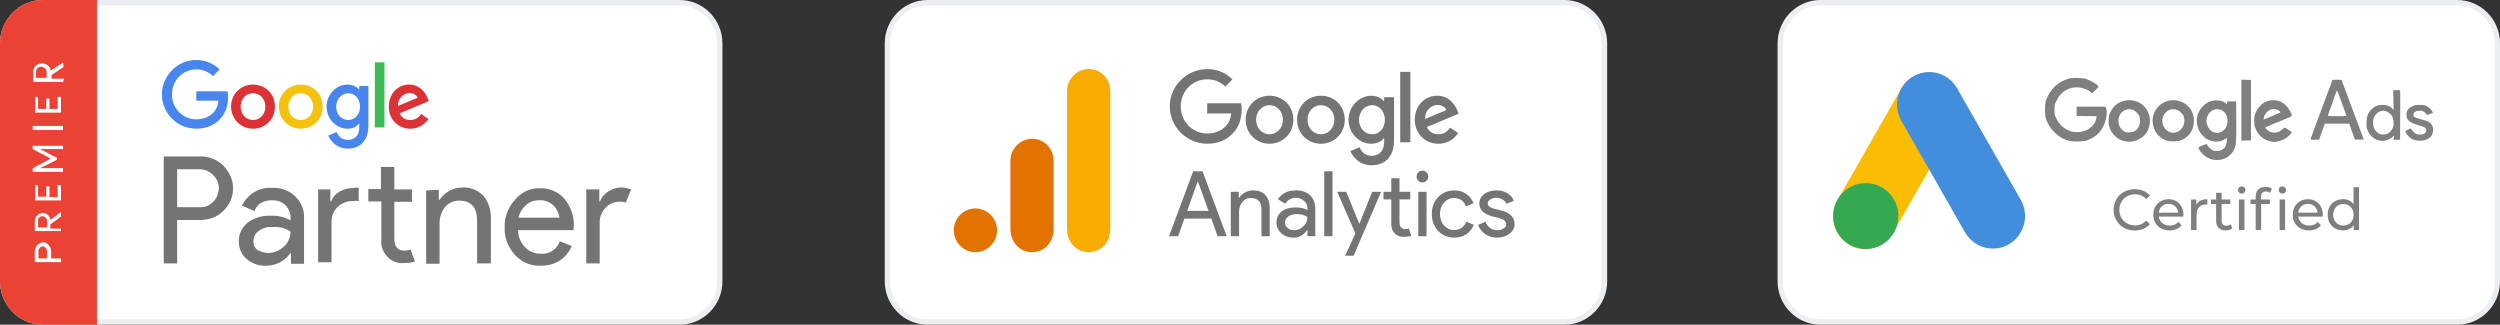 <svg width="308" height="40" viewBox="0 0 308 40" fill="none" xmlns="http://www.w3.org/2000/svg">
<rect x="0" y="0" width="308" height="40" fill="#333333" stroke="none"/>
<g clip-path="url(#clip0_529_13104)">
<path d="M5.288 0.333H83.716C86.452 0.333 88.674 2.58 88.674 5.346V34.656C88.674 37.423 86.452 39.67 83.716 39.67H5.288C2.552 39.67 0.33 37.423 0.33 34.656V5.346C0.33 2.58 2.552 0.333 5.288 0.333Z" fill="white"/>
<path d="M83.713 0.667C86.264 0.667 88.341 2.767 88.341 5.347V34.657C88.341 37.237 86.264 39.337 83.713 39.337H5.287C2.736 39.337 0.659 37.237 0.659 34.657V5.347C0.659 2.767 2.736 0.667 5.287 0.667H83.716M83.713 0H5.287C2.367 0 0 2.393 0 5.347V34.657C0 37.61 2.367 40.003 5.287 40.003H83.716C86.637 40.003 89.003 37.61 89.003 34.657V5.347C89.003 2.393 86.637 0 83.716 0H83.713Z" fill="#ECEFF1"/>
<path d="M11.939 40H5.284C2.367 40 0 37.607 0 34.653V5.347C0 2.393 2.367 0 5.287 0H11.943V40H11.939Z" fill="#EA4234"/>
<path d="M21.824 32.45H20.173V19.277H24.656C25.694 19.23 26.733 19.66 27.487 20.374C28.242 21.137 28.714 22.14 28.714 23.19C28.714 24.24 28.288 25.29 27.487 26.007C26.733 26.77 25.694 27.104 24.656 27.104H21.824V32.45ZM21.824 25.53H24.61C25.269 25.577 25.885 25.29 26.307 24.814C26.733 24.384 26.92 23.81 26.966 23.19C26.966 22.617 26.729 22.044 26.307 21.617C25.882 21.14 25.269 20.854 24.61 20.854H21.824V25.53Z" fill="#747474"/>
<path d="M32.774 32.737C31.878 32.783 31.027 32.45 30.414 31.927C29.755 31.403 29.422 30.59 29.422 29.73C29.376 28.823 29.847 27.963 30.556 27.39C31.357 26.817 32.349 26.53 33.341 26.58C34.192 26.533 34.993 26.723 35.797 27.153V26.867C35.843 26.293 35.56 25.673 35.138 25.243C34.666 24.813 34.099 24.67 33.486 24.67C33.015 24.67 32.544 24.767 32.165 25.003C31.785 25.193 31.505 25.577 31.364 26.007L29.808 25.34C30.091 24.767 30.516 24.243 31.034 23.86C31.743 23.337 32.59 23.097 33.49 23.143C34.528 23.097 35.566 23.43 36.321 24.147C37.122 24.91 37.547 25.913 37.455 27.01V32.5H35.85V31.21H35.754C35.095 32.163 33.961 32.737 32.781 32.737H32.774ZM33.055 31.163C33.763 31.163 34.422 30.877 34.943 30.4C35.461 29.97 35.794 29.253 35.794 28.54C35.181 28.11 34.426 27.92 33.671 27.967C33.012 27.92 32.349 28.063 31.832 28.49C31.406 28.777 31.218 29.253 31.218 29.78C31.218 30.21 31.406 30.59 31.785 30.83C32.165 31.02 32.587 31.163 33.061 31.163H33.055Z" fill="#747474"/>
<path d="M40.702 23.337V24.817H40.797C40.985 24.294 41.364 23.864 41.882 23.577C42.399 23.29 43.016 23.147 43.629 23.147C43.817 23.1 44.054 23.1 44.196 23.147V24.77C43.959 24.724 43.771 24.724 43.536 24.77C42.828 24.724 42.119 25.01 41.602 25.487C41.084 26.01 40.801 26.727 40.847 27.444V32.31H39.195V23.337H40.705H40.702ZM49.859 32.404C49.058 32.5 48.254 32.214 47.736 31.64C47.169 31.067 46.886 30.257 46.981 29.494V24.817H45.376V23.29H46.932V20.57H48.583V23.337H50.755V24.864H48.583V29.397C48.583 30.4 49.008 30.877 49.809 30.877C50.093 30.877 50.327 30.83 50.564 30.734L51.131 32.214C50.752 32.357 50.281 32.404 49.855 32.404H49.859Z" fill="#747474"/>
<path d="M54.059 23.383V24.623H54.154C54.438 24.193 54.814 23.813 55.334 23.527C55.855 23.24 56.419 23.097 56.986 23.097C57.978 23.05 58.875 23.43 59.58 24.147C60.193 24.91 60.523 25.913 60.477 26.913V32.45H58.779V27.2C58.779 25.53 58.024 24.717 56.561 24.717C55.901 24.717 55.239 25.003 54.814 25.527C54.388 26.1 54.154 26.767 54.154 27.483V32.493H52.503V23.473L54.059 23.377V23.383Z" fill="#747474"/>
<path d="M66.611 32.737C65.384 32.784 64.251 32.307 63.4 31.354C62.55 30.4 62.124 29.207 62.174 28.014C62.128 26.774 62.599 25.53 63.4 24.674C64.155 23.72 65.289 23.147 66.469 23.194C67.649 23.147 68.783 23.624 69.538 24.484C70.339 25.487 70.813 26.774 70.672 28.064V28.35H63.828C63.828 29.16 64.158 29.924 64.725 30.497C65.243 31.02 65.905 31.26 66.614 31.26C67.652 31.357 68.595 30.737 68.974 29.734L70.438 30.307C70.154 31.024 69.683 31.597 69.02 32.074C68.265 32.55 67.464 32.74 66.614 32.74L66.611 32.737ZM68.925 26.867C68.879 26.294 68.641 25.817 68.265 25.387C67.748 24.864 67.085 24.624 66.377 24.67C65.81 24.67 65.243 24.86 64.821 25.244C64.349 25.674 64.02 26.197 63.878 26.817H68.928V26.864L68.925 26.867Z" fill="#747474"/>
<path d="M73.879 32.45H72.228V23.333H73.833V24.813H73.928C74.116 24.29 74.495 23.86 74.967 23.573C75.392 23.287 75.959 23.097 76.477 23.097C76.902 23.097 77.327 23.193 77.752 23.337L77.093 24.96C76.809 24.863 76.526 24.817 76.196 24.863C75.629 24.863 74.97 25.15 74.591 25.627C74.073 26.15 73.836 26.867 73.882 27.583V32.45H73.879Z" fill="#747474"/>
<path d="M28.025 11.25H24.188V12.4H26.911C26.776 14.014 25.447 14.704 24.195 14.704C22.543 14.71 21.198 13.364 21.188 11.69C21.188 11.674 21.188 11.654 21.188 11.637C21.188 9.894 22.523 8.55 24.198 8.55C25.49 8.55 26.252 9.384 26.252 9.384L27.049 8.547C27.049 8.547 26.024 7.394 24.158 7.394C21.782 7.394 19.942 9.424 19.942 11.614C19.942 13.804 21.673 15.854 24.218 15.854C26.459 15.854 28.097 14.3 28.097 12.007C28.097 11.524 28.028 11.244 28.028 11.244L28.025 11.25Z" fill="#4885ED"/>
<path d="M31.17 10.417C29.594 10.417 28.467 11.664 28.467 13.114C28.467 14.564 29.561 15.857 31.189 15.857C32.663 15.857 33.869 14.717 33.869 13.147C33.869 11.35 32.465 10.417 31.17 10.417ZM31.183 11.484C31.958 11.484 32.693 12.117 32.693 13.137C32.693 14.157 31.961 14.787 31.18 14.787C30.323 14.787 29.647 14.09 29.647 13.13C29.647 12.17 30.316 11.484 31.186 11.484H31.183Z" fill="#DB3236"/>
<path d="M37.051 10.417C35.475 10.417 34.348 11.664 34.348 13.114C34.348 14.564 35.442 15.857 37.07 15.857C38.544 15.857 39.75 14.717 39.75 13.147C39.75 11.35 38.346 10.417 37.051 10.417ZM37.064 11.484C37.838 11.484 38.574 12.117 38.574 13.137C38.574 14.157 37.842 14.787 37.06 14.787C36.203 14.787 35.528 14.09 35.528 13.13C35.528 12.17 36.197 11.484 37.067 11.484H37.064Z" fill="#F4C20D"/>
<path d="M42.815 10.42C41.368 10.42 40.234 11.7 40.234 13.137C40.234 14.773 41.553 15.86 42.792 15.86C43.56 15.86 43.966 15.553 44.262 15.2V15.737C44.262 16.677 43.699 17.237 42.848 17.237C41.998 17.237 41.615 16.62 41.467 16.27L40.432 16.703C40.798 17.487 41.536 18.307 42.855 18.307C44.295 18.307 45.386 17.39 45.386 15.47V10.587H44.262V11.047C43.916 10.67 43.442 10.423 42.812 10.423L42.815 10.42ZM42.921 11.483C43.63 11.483 44.358 12.097 44.358 13.14C44.358 14.183 43.633 14.787 42.904 14.787C42.133 14.787 41.418 14.153 41.418 13.15C41.418 12.147 42.163 11.483 42.921 11.483Z" fill="#4885ED"/>
<path d="M50.41 10.413C49.045 10.413 47.901 11.51 47.901 13.13C47.901 14.843 49.177 15.86 50.538 15.86C51.676 15.86 52.378 15.23 52.793 14.666L51.864 14.04C51.623 14.416 51.217 14.79 50.545 14.79C49.79 14.79 49.441 14.37 49.227 13.966L52.833 12.453L52.648 12.01C52.299 11.143 51.488 10.416 50.413 10.416L50.41 10.413ZM50.456 11.456C50.947 11.456 51.3 11.72 51.452 12.036L49.042 13.053C48.936 12.266 49.678 11.453 50.453 11.453L50.456 11.456Z" fill="#DB3236"/>
<path d="M46.181 15.697H47.364V7.681H46.181V15.697Z" fill="#3CBA54"/>
<path d="M7.509 31.837V32.297H4.282V31.02C4.282 30.713 4.384 30.407 4.585 30.203C4.787 30 5.04 29.847 5.291 29.847C5.594 29.847 5.795 29.95 5.996 30.203C6.197 30.407 6.3 30.713 6.3 31.02V31.837H7.509ZM5.795 31.837V31.02C5.795 30.817 5.746 30.663 5.644 30.56C5.541 30.457 5.39 30.357 5.291 30.357C5.192 30.357 4.988 30.407 4.889 30.56C4.787 30.663 4.688 30.867 4.737 31.02V31.837H5.795Z" fill="white"/>
<path d="M7.509 28.471H4.282V27.297C4.282 26.991 4.384 26.737 4.585 26.531C4.787 26.324 5.04 26.224 5.291 26.224C5.492 26.224 5.746 26.327 5.897 26.481C6.049 26.634 6.201 26.837 6.201 27.094L7.513 26.124V26.684L6.201 27.654V28.164H7.513V28.471H7.509ZM5.795 28.011V27.297C5.795 27.144 5.746 26.941 5.644 26.837C5.541 26.734 5.39 26.634 5.241 26.634C5.139 26.634 4.938 26.684 4.839 26.787C4.737 26.891 4.638 27.094 4.688 27.247V28.014H5.799L5.795 28.011Z" fill="white"/>
<path d="M4.685 22.807V24.233H5.693V22.96H6.096V24.287H7.108V22.807H7.51V24.693H4.332V22.807H4.685Z" fill="white"/>
<path d="M7.763 21.173H4.028V20.713L6.247 19.54L4.028 18.367V17.96H7.763V18.367H5.591H4.935L7.005 19.44V19.693L4.935 20.713H5.591H7.763V21.173Z" fill="white"/>
<path d="M7.763 16.021H4.028V15.511H7.763V16.021Z" fill="white"/>
<path d="M4.685 11.94V13.42H5.693V12.144H6.096V13.42H7.108V11.94H7.51V13.877H4.332V11.94H4.685Z" fill="white"/>
<path d="M7.763 10.104H4.081V8.88C4.081 8.574 4.183 8.32 4.384 8.114C4.585 7.907 4.889 7.807 5.192 7.807C5.495 7.807 5.696 7.91 5.897 8.064C6.098 8.217 6.201 8.42 6.25 8.677L7.812 7.707V8.267L6.349 9.237V9.697H7.911L7.76 10.104H7.763ZM5.742 9.594V8.88C5.742 8.727 5.693 8.524 5.541 8.42C5.439 8.317 5.238 8.217 5.086 8.217C4.935 8.217 4.783 8.267 4.632 8.37C4.529 8.474 4.43 8.677 4.43 8.83V9.597H5.742V9.594Z" fill="white"/>
</g>
<g clip-path="url(#clip1_529_13104)">
<path d="M192.713 0.333H114.288C111.55 0.333 109.33 2.578 109.33 5.346V34.653C109.33 37.422 111.55 39.666 114.288 39.666H192.713C195.451 39.666 197.671 37.422 197.671 34.653V5.346C197.671 2.578 195.451 0.333 192.713 0.333Z" fill="white"/>
<path d="M192.713 0.667C195.264 0.667 197.341 2.767 197.341 5.347V34.657C197.341 37.237 195.264 39.337 192.713 39.337H114.287C111.736 39.337 109.659 37.237 109.659 34.657V5.347C109.659 2.767 111.736 0.667 114.287 0.667H192.716M192.713 0H114.287C111.367 0 109 2.393 109 5.347V34.657C109 37.61 111.367 40.003 114.287 40.003H192.716C195.637 40.003 198.003 37.61 198.003 34.657V5.347C198.003 2.393 195.637 0 192.716 0H192.713Z" fill="#ECEFF1"/>
<path d="M159.341 14.75C159.341 16.453 158.022 17.71 156.404 17.71C154.785 17.71 153.467 16.453 153.467 14.75C153.467 13.047 154.785 11.79 156.404 11.79C158.022 11.79 159.341 13.033 159.341 14.75ZM158.055 14.75C158.055 13.683 157.291 12.957 156.404 12.957C155.517 12.957 154.752 13.687 154.752 14.75C154.752 15.813 155.517 16.543 156.404 16.543C157.291 16.543 158.055 15.803 158.055 14.75Z" fill="#747474"/>
<path d="M165.677 14.75C165.677 16.453 164.358 17.71 162.74 17.71C161.121 17.71 159.803 16.453 159.803 14.75C159.803 13.047 161.121 11.79 162.74 11.79C164.358 11.79 165.677 13.033 165.677 14.75ZM164.391 14.75C164.391 13.683 163.626 12.957 162.74 12.957C161.853 12.957 161.088 13.687 161.088 14.75C161.088 15.813 161.853 16.543 162.74 16.543C163.626 16.543 164.391 15.803 164.391 14.75Z" fill="#747474"/>
<path d="M171.748 11.967V17.281C171.748 19.467 170.473 20.361 168.966 20.361C167.549 20.361 166.695 19.401 166.372 18.617L167.493 18.147C167.691 18.631 168.182 19.197 168.966 19.197C169.932 19.197 170.529 18.594 170.529 17.464V17.037H170.483C170.196 17.397 169.642 17.711 168.94 17.711C167.476 17.711 166.135 16.421 166.135 14.764C166.135 13.107 167.476 11.794 168.94 11.794C169.639 11.794 170.193 12.107 170.483 12.457H170.529V11.974H171.748V11.967ZM170.618 14.761C170.618 13.717 169.929 12.957 169.055 12.957C168.182 12.957 167.427 13.721 167.427 14.761C167.427 15.801 168.169 16.544 169.055 16.544C169.942 16.544 170.618 15.794 170.618 14.761Z" fill="#747474"/>
<path d="M173.758 8.854V17.527H172.506V8.854H173.758Z" fill="#747474"/>
<path d="M178.647 15.723L179.646 16.397C179.323 16.88 178.548 17.71 177.207 17.71C175.545 17.71 174.303 16.41 174.303 14.75C174.303 12.99 175.555 11.79 177.065 11.79C178.575 11.79 179.326 13.013 179.57 13.673L179.702 14.01L175.789 15.65C176.089 16.243 176.554 16.547 177.207 16.547C177.859 16.547 178.314 16.22 178.647 15.727V15.723ZM175.575 14.657L178.192 13.557C178.047 13.187 177.616 12.93 177.105 12.93C176.452 12.93 175.542 13.513 175.575 14.657Z" fill="#747474"/>
<path d="M148.723 13.98V12.724H152.91C152.949 12.944 152.972 13.2 152.972 13.48C152.972 14.424 152.719 15.587 151.898 16.417C151.1 17.257 150.078 17.707 148.727 17.707C146.222 17.707 144.115 15.644 144.115 13.11C144.115 10.577 146.222 8.514 148.727 8.514C150.111 8.514 151.1 9.064 151.842 9.78L150.965 10.667C150.434 10.164 149.712 9.77 148.727 9.77C146.897 9.77 145.467 11.26 145.467 13.11C145.467 14.96 146.897 16.45 148.727 16.45C149.913 16.45 150.589 15.967 151.021 15.53C151.374 15.174 151.604 14.667 151.693 13.977H148.727L148.723 13.98Z" fill="#747474"/>
<g clip-path="url(#clip2_529_13104)">
<path d="M147.552 22.367L146.261 25.976H148.891L147.592 22.367H147.552ZM145.149 29.101H144.023L147 21.101H148.152L151.128 29.101H150.003L149.244 26.933H145.914L145.149 29.101Z" fill="#747474"/>
</g>
<g clip-path="url(#clip3_529_13104)">
<path d="M151.635 23.633H152.614V24.387H152.654C152.807 24.125 153.04 23.902 153.359 23.727C153.686 23.546 154.019 23.451 154.358 23.451C155.024 23.451 155.537 23.647 155.89 24.03C156.249 24.407 156.429 24.953 156.429 25.66V29.101H155.41V25.734C155.39 24.838 154.944 24.387 154.078 24.387C153.672 24.387 153.333 24.556 153.06 24.892C152.787 25.222 152.654 25.613 152.654 26.071V29.101H151.635V23.633Z" fill="#747474"/>
</g>
<g clip-path="url(#clip4_529_13104)">
<path d="M158.31 27.426C158.31 27.695 158.417 27.917 158.643 28.099C158.863 28.274 159.129 28.362 159.435 28.362C159.855 28.362 160.234 28.207 160.567 27.89C160.907 27.567 161.08 27.19 161.08 26.752C160.76 26.497 160.314 26.375 159.748 26.375C159.335 26.375 158.996 26.476 158.716 26.678C158.443 26.873 158.31 27.123 158.31 27.426ZM159.622 23.446C160.368 23.446 160.96 23.648 161.393 24.059C161.832 24.47 162.045 25.022 162.045 25.729V29.096H161.08V28.341H161.04C160.614 28.968 160.055 29.277 159.355 29.277C158.756 29.277 158.257 29.096 157.857 28.739C157.464 28.382 157.265 27.937 157.265 27.405C157.265 26.84 157.478 26.389 157.897 26.059C158.317 25.722 158.883 25.554 159.595 25.554C160.201 25.554 160.694 25.662 161.08 25.877V25.648C161.08 25.291 160.94 24.988 160.654 24.746C160.374 24.49 160.048 24.369 159.675 24.369C159.102 24.369 158.656 24.611 158.33 25.096L157.438 24.53C157.931 23.817 158.656 23.46 159.622 23.46V23.446Z" fill="#747474"/>
</g>
<g clip-path="url(#clip5_529_13104)">
<path d="M164.164 21.101V29.101H163.146V21.101H164.164Z" fill="#747474"/>
</g>
<g clip-path="url(#clip6_529_13104)">
<path d="M170.154 23.629L166.765 31.507H165.726L166.984 28.753L164.747 23.629H165.852L167.464 27.561H167.484L169.055 23.629H170.16H170.154Z" fill="#747474"/>
</g>
<g clip-path="url(#clip7_529_13104)">
<path d="M172.943 29.184C172.504 29.184 172.144 29.049 171.851 28.773C171.558 28.497 171.412 28.12 171.405 27.628V24.564H170.446V23.629H171.405V21.959H172.417V23.629H173.749V24.564H172.417V27.291C172.417 27.655 172.484 27.904 172.624 28.039C172.77 28.167 172.93 28.227 173.103 28.227C173.183 28.227 173.263 28.227 173.343 28.207C173.416 28.187 173.489 28.16 173.562 28.133L173.875 29.049C173.609 29.137 173.303 29.184 172.95 29.184H172.943Z" fill="#747474"/>
</g>
<g clip-path="url(#clip8_529_13104)">
<path d="M175.966 21.748C175.966 21.943 175.892 22.118 175.746 22.266C175.606 22.408 175.44 22.475 175.246 22.475C175.047 22.475 174.874 22.408 174.734 22.266C174.594 22.118 174.527 21.95 174.527 21.748C174.527 21.546 174.594 21.378 174.734 21.229C174.874 21.088 175.04 21.021 175.246 21.021C175.453 21.021 175.606 21.095 175.746 21.229C175.892 21.371 175.966 21.539 175.966 21.748ZM175.753 23.633V29.101H174.734V23.633H175.753Z" fill="#747474"/>
</g>
<g clip-path="url(#clip9_529_13104)">
<path d="M179.176 29.277C178.37 29.277 177.704 29.001 177.178 28.449C176.659 27.89 176.399 27.197 176.399 26.369C176.399 25.54 176.659 24.833 177.178 24.288C177.704 23.736 178.37 23.46 179.176 23.46C179.729 23.46 180.208 23.601 180.621 23.877C181.027 24.16 181.34 24.544 181.546 25.035L180.621 25.426C180.335 24.739 179.835 24.396 179.109 24.396C178.643 24.396 178.244 24.584 177.904 24.961C177.571 25.338 177.405 25.81 177.405 26.369C177.405 26.927 177.571 27.399 177.904 27.776C178.244 28.153 178.643 28.341 179.109 28.341C179.849 28.341 180.368 27.998 180.668 27.311L181.573 27.702C181.38 28.193 181.067 28.577 180.648 28.86C180.221 29.136 179.729 29.277 179.169 29.277H179.176Z" fill="#747474"/>
</g>
<g clip-path="url(#clip10_529_13104)">
<path d="M186.6 27.581C186.6 28.059 186.393 28.463 185.974 28.793C185.561 29.116 185.048 29.277 184.422 29.277C183.883 29.277 183.404 29.136 182.984 28.846C182.571 28.557 182.278 28.18 182.099 27.709L183.004 27.318C183.144 27.648 183.337 27.904 183.59 28.085C183.843 28.267 184.123 28.362 184.422 28.362C184.749 28.362 185.015 28.294 185.235 28.153C185.455 28.012 185.568 27.843 185.568 27.648C185.568 27.298 185.301 27.042 184.769 26.88L183.843 26.651C182.784 26.375 182.258 25.857 182.258 25.103C182.258 24.604 182.458 24.207 182.864 23.904C183.264 23.601 183.783 23.453 184.402 23.453C184.882 23.453 185.315 23.567 185.701 23.803C186.087 24.032 186.36 24.342 186.513 24.732L185.608 25.109C185.501 24.881 185.335 24.699 185.095 24.571C184.869 24.436 184.609 24.369 184.323 24.369C184.056 24.369 183.817 24.436 183.603 24.571C183.397 24.705 183.291 24.874 183.291 25.062C183.291 25.372 183.583 25.594 184.163 25.736L184.975 25.944C186.047 26.214 186.586 26.759 186.586 27.587L186.6 27.581Z" fill="#747474"/>
</g>
<path d="M131.458 11.187V28.117C131.458 30.014 132.75 31.067 134.121 31.067C135.39 31.067 136.785 30.17 136.785 28.117V11.317C136.785 9.58 135.516 8.497 134.121 8.497C132.727 8.497 131.458 9.697 131.458 11.19V11.187Z" fill="#F8AB00"/>
<path d="M124.482 19.781V28.117C124.482 30.014 125.775 31.067 127.146 31.067C128.415 31.067 129.809 30.171 129.809 28.117V19.911C129.809 18.174 128.54 17.091 127.146 17.091C125.751 17.091 124.482 18.291 124.482 19.784V19.781Z" fill="#E37300"/>
<path d="M122.835 28.374C122.835 29.861 121.641 31.067 120.171 31.067C118.701 31.067 117.508 29.861 117.508 28.374C117.508 26.887 118.701 25.681 120.171 25.681C121.641 25.681 122.835 26.887 122.835 28.374Z" fill="#E37300"/>
</g>
<g clip-path="url(#clip11_529_13104)">
<path d="M224.288 0.333H302.716C305.452 0.333 307.674 2.58 307.674 5.346V34.656C307.674 37.423 305.452 39.67 302.716 39.67H224.288C221.552 39.67 219.33 37.423 219.33 34.656V5.346C219.33 2.58 221.552 0.333 224.288 0.333Z" fill="white"/>
<path d="M302.713 0.667C305.264 0.667 307.341 2.767 307.341 5.347V34.657C307.341 37.237 305.264 39.337 302.713 39.337H224.287C221.736 39.337 219.659 37.237 219.659 34.657V5.347C219.659 2.767 221.736 0.667 224.287 0.667H302.716M302.713 0H224.287C221.367 0 219 2.393 219 5.347V34.657C219 37.61 221.367 40.003 224.287 40.003H302.716C305.637 40.003 308.003 37.61 308.003 34.657V5.347C308.003 2.393 305.637 0 302.716 0H302.713Z" fill="#ECEFF1"/>
<path d="M241.074 14.953C242.169 13.035 241.52 10.583 239.624 9.476C237.728 8.369 235.304 9.026 234.209 10.944L226.372 24.671C225.277 26.589 225.926 29.041 227.822 30.148C229.718 31.255 232.142 30.597 233.237 28.679L241.074 14.953Z" fill="#FBBD04"/>
<path d="M241.116 10.884C240.021 8.966 237.596 8.309 235.7 9.416C233.804 10.523 233.155 12.975 234.25 14.893L242.087 28.619C243.182 30.537 245.607 31.195 247.503 30.088C249.399 28.981 250.048 26.529 248.953 24.611L241.116 10.884Z" fill="#438EDC"/>
<path d="M229.858 30.68C232.077 30.68 233.876 28.861 233.876 26.617C233.876 24.373 232.077 22.554 229.858 22.554C227.639 22.554 225.84 24.373 225.84 26.617C225.84 28.861 227.639 30.68 229.858 30.68Z" fill="#34A952"/>
<path d="M273.477 16.309C274.077 16.133 274.43 15.61 274.43 14.896C274.43 14.46 274.311 14.116 274.074 13.86C273.382 13.11 272.205 13.433 271.912 14.456C271.793 14.876 271.793 14.906 271.918 15.363C272.03 15.773 272.386 16.196 272.667 16.256C272.749 16.276 272.874 16.313 272.94 16.343C273.108 16.416 273.125 16.416 273.477 16.313V16.309ZM272.39 19.61C271.76 19.399 271.19 18.91 270.89 18.32C270.804 18.149 270.847 18.113 271.411 17.896C271.809 17.743 271.935 17.723 271.935 17.826C271.935 17.973 272.314 18.366 272.571 18.489C273.088 18.736 273.771 18.59 274.097 18.16C274.245 17.963 274.381 17.436 274.354 17.136L274.341 16.98L274.094 17.153C273.744 17.399 273.164 17.509 272.693 17.416C272.126 17.306 271.77 17.116 271.391 16.723C270.989 16.309 270.817 15.973 270.692 15.363C270.442 14.143 271.206 12.836 272.403 12.45C273.009 12.253 273.863 12.38 274.219 12.72L274.358 12.85L274.377 12.673L274.397 12.496H275.491L275.508 14.956C275.528 17.54 275.498 17.893 275.234 18.443C274.971 18.986 274.463 19.416 273.837 19.619C273.441 19.746 272.792 19.743 272.386 19.61H272.39Z" fill="#7F7F7F"/>
<path d="M263.071 16.113C263.542 15.783 263.773 15.066 263.605 14.447C263.467 13.93 262.877 13.45 262.379 13.45C261.575 13.45 260.991 14.05 260.988 14.877C260.988 15.537 261.39 16.146 261.924 16.283C262.27 16.373 262.814 16.29 263.071 16.11V16.113ZM261.851 17.41C260.889 17.236 260.19 16.6 259.86 15.597C259.709 15.133 259.758 14.333 259.969 13.877C260.421 12.9 261.281 12.336 262.323 12.34C264.307 12.347 265.477 14.383 264.548 16.2C264.281 16.72 263.519 17.273 262.919 17.387C262.382 17.486 262.31 17.486 261.851 17.407V17.41Z" fill="#7F7F7F"/>
<path d="M279.052 14.659C279.276 14.559 279.194 14.586 279.233 14.586C279.273 14.586 279.526 14.476 279.744 14.373C279.962 14.273 280.182 14.189 280.235 14.189C280.288 14.189 279.975 14.326 279.975 14.299C279.975 14.273 280.482 14.039 280.667 13.976C280.993 13.863 281 13.856 280.894 13.743C280.588 13.399 279.968 13.333 279.556 13.596C279.223 13.809 278.956 14.173 278.903 14.483C278.857 14.763 278.834 14.759 279.052 14.663V14.659ZM279.691 17.409C278.729 17.183 278.099 16.566 277.779 15.549C277.694 15.273 277.697 14.469 277.783 14.193C278.155 13.029 279.002 12.343 280.07 12.343C280.68 12.343 281.185 12.553 281.62 12.986C281.933 13.296 282.335 13.976 282.335 14.196C282.335 14.336 282.262 14.379 281.514 14.676C280.911 14.916 280.621 15.036 280.146 15.243C280.064 15.279 279.939 15.333 279.873 15.359C279.807 15.386 279.629 15.463 279.477 15.526C279.325 15.593 279.164 15.656 279.118 15.673C278.973 15.719 279.474 16.193 279.751 16.269C280.291 16.419 280.769 16.316 281.148 15.963C281.29 15.829 281.435 15.723 281.468 15.723C281.57 15.723 282.332 16.239 282.335 16.313C282.335 16.443 281.804 16.936 281.452 17.129C281.128 17.306 280.387 17.519 280.146 17.499C280.097 17.496 279.889 17.453 279.691 17.406V17.409Z" fill="#7F7F7F"/>
<path d="M255.117 17.383C254.376 17.263 253.657 16.866 253.031 16.226C252.592 15.776 252.302 15.303 252.059 14.633C251.904 14.206 251.907 12.803 252.065 12.373C252.56 11.01 253.506 10.096 254.844 9.69C255.269 9.56 256.621 9.58 257.003 9.72C257.583 9.933 258.292 10.346 258.493 10.59C258.565 10.68 258.529 10.74 258.186 11.086C257.972 11.303 257.784 11.483 257.764 11.483C257.748 11.483 257.652 11.413 257.557 11.33C257.052 10.893 256.083 10.66 255.348 10.803C254.511 10.966 253.819 11.5 253.43 12.283C253.235 12.676 253.107 12.7 253.107 13.513C253.107 14.326 253.242 14.366 253.393 14.7C253.482 14.896 253.713 15.22 253.904 15.423C254.6 16.16 255.618 16.45 256.591 16.19C257.138 16.043 257.369 15.916 257.712 15.586C258.008 15.296 258.203 14.936 258.272 14.546L258.312 14.316L257.079 14.3L255.846 14.283V13.133L257.609 13.14C258.579 13.14 259.389 13.146 259.409 13.146C259.429 13.146 259.475 13.296 259.511 13.476C259.647 14.16 259.399 15.193 258.921 15.93C258.529 16.536 258.107 16.866 257.214 17.263C256.841 17.426 255.757 17.493 255.114 17.39L255.117 17.383Z" fill="#7F7F7F"/>
<path d="M268.184 16.27C268.468 16.2 268.847 15.837 268.985 15.51C269.041 15.377 269.13 15.123 269.117 14.87C269.097 14.507 269.022 14.25 268.946 14.16C268.629 13.773 268.464 13.63 268.23 13.547C267.71 13.36 267.225 13.463 266.833 13.84C266.068 14.577 266.361 15.947 267.357 16.287C267.644 16.383 267.739 16.383 268.181 16.27H268.184ZM267.136 17.383C266.49 17.247 265.814 16.727 265.511 16.13C265 15.14 265.132 13.99 265.841 13.193C266.856 12.057 268.642 12.057 269.678 13.193C270.568 14.17 270.475 15.947 269.49 16.797C269.022 17.203 268.563 17.387 267.95 17.413C267.65 17.427 267.284 17.413 267.136 17.38V17.383Z" fill="#7F7F7F"/>
<path d="M276.135 13.573V9.816L276.728 9.833L277.321 9.85V17.293L276.728 17.31L276.135 17.326V13.57V13.573Z" fill="#7F7F7F"/>
<path d="M289.063 14.206C289.039 14.149 288.789 13.449 288.502 12.653C288.215 11.856 287.962 11.183 287.935 11.153C287.896 11.109 287.408 12.386 287.368 12.643C287.358 12.696 287.335 12.769 287.316 12.806C287.259 12.899 286.782 14.196 286.782 14.259C286.782 14.289 287.306 14.313 287.945 14.313C289.013 14.313 289.105 14.303 289.069 14.209L289.063 14.206ZM284.649 17.169C284.649 17.136 284.899 16.443 285.203 15.633C285.506 14.819 285.872 13.839 286.017 13.449C286.402 12.396 287.012 10.763 287.18 10.333C287.259 10.123 287.325 9.923 287.325 9.886C287.325 9.843 287.53 9.819 287.896 9.819C288.384 9.819 288.473 9.836 288.509 9.926C288.67 10.346 290.721 15.846 290.852 16.216C290.945 16.469 291.063 16.786 291.116 16.916C291.169 17.046 291.215 17.166 291.215 17.176C291.215 17.186 290.971 17.199 290.671 17.199H290.127L289.995 16.846C289.923 16.653 289.768 16.209 289.649 15.863L289.435 15.233H286.419L286.323 15.493C286.271 15.636 286.109 16.083 285.967 16.483L285.707 17.209L285.176 17.219C284.856 17.226 284.646 17.206 284.646 17.169H284.649ZM297.775 17.316C297.195 17.246 296.707 16.899 296.426 16.359C296.318 16.153 296.337 16.116 296.614 16.003C296.756 15.946 296.891 15.869 296.911 15.833C296.934 15.793 296.997 15.823 297.063 15.909C297.577 16.549 297.696 16.613 298.249 16.573C298.586 16.549 298.642 16.523 298.797 16.336C299.129 15.929 298.892 15.673 297.953 15.423C296.898 15.143 296.476 14.783 296.476 14.169C296.476 13.666 296.661 13.376 297.135 13.129C297.504 12.939 297.577 12.926 298.114 12.926C298.632 12.926 298.731 12.946 299.014 13.096C299.347 13.273 299.772 13.773 299.716 13.919C299.7 13.963 299.663 13.986 299.637 13.969C299.611 13.953 299.456 13.996 299.294 14.066C299.096 14.153 298.994 14.169 298.978 14.123C298.945 14.019 298.717 13.816 298.516 13.709C298.279 13.583 297.738 13.629 297.521 13.793C297.419 13.869 297.349 13.986 297.336 14.103C297.31 14.376 297.514 14.506 298.272 14.696C299.212 14.933 299.436 15.066 299.667 15.526C299.828 15.849 299.772 16.436 299.551 16.729C299.185 17.213 298.582 17.409 297.768 17.309L297.775 17.316ZM294.304 16.376C294.449 16.279 294.617 16.086 294.719 15.896C294.861 15.633 294.89 15.506 294.887 15.146C294.887 14.603 294.762 14.289 294.426 13.989C293.911 13.526 293.298 13.526 292.804 13.993C292.501 14.279 292.365 14.596 292.362 15.043C292.356 15.739 292.623 16.236 293.133 16.479C293.473 16.643 293.977 16.599 294.304 16.379V16.376ZM293.166 17.313C292.557 17.219 292.023 16.773 291.713 16.103C291.574 15.806 291.551 15.676 291.551 15.173C291.551 14.403 291.723 13.913 292.138 13.503C292.586 13.059 292.909 12.926 293.526 12.929C294.096 12.929 294.439 13.059 294.742 13.389L294.897 13.556L294.867 12.339L294.838 11.123L295.256 11.103C295.497 11.093 295.685 11.109 295.698 11.146C295.711 11.179 295.714 12.559 295.705 14.213L295.688 17.219H295.293H294.897L294.92 16.956L294.943 16.689L294.712 16.896C294.281 17.279 293.789 17.413 293.17 17.316L293.166 17.313Z" fill="#7F7F7F"/>
<path d="M260.401 25.853C260.401 24.383 261.512 23.31 263.009 23.31C263.767 23.31 264.429 23.573 264.878 24.083L264.42 24.53C264.04 24.123 263.576 23.94 263.035 23.94C261.924 23.94 261.103 24.75 261.103 25.853C261.103 26.956 261.928 27.766 263.035 27.766C263.576 27.766 264.04 27.573 264.42 27.17L264.878 27.616C264.429 28.13 263.767 28.4 263.002 28.4C261.512 28.4 260.401 27.326 260.401 25.853Z" fill="#7F7F7F"/>
<path d="M268.988 26.687H265.965C266.051 27.347 266.575 27.79 267.313 27.79C267.748 27.79 268.114 27.64 268.388 27.337L268.76 27.777C268.424 28.173 267.91 28.387 267.29 28.387C266.087 28.387 265.286 27.583 265.286 26.46C265.286 25.337 266.081 24.54 267.155 24.54C268.23 24.54 268.998 25.323 268.998 26.48C268.998 26.537 268.991 26.623 268.985 26.687H268.988ZM265.965 26.197H268.355C268.286 25.563 267.814 25.117 267.162 25.117C266.509 25.117 266.038 25.557 265.965 26.197Z" fill="#7F7F7F"/>
<path d="M271.945 24.54V25.2C271.889 25.193 271.839 25.193 271.79 25.193C271.064 25.193 270.616 25.64 270.616 26.467V28.343H269.94V24.577H270.587V25.21C270.827 24.77 271.289 24.543 271.945 24.543V24.54Z" fill="#7F7F7F"/>
<path d="M275.024 28.123C274.819 28.3 274.509 28.386 274.209 28.386C273.458 28.386 273.029 27.966 273.029 27.206V25.136H272.396V24.576H273.029V23.753H273.705V24.576H274.773V25.136H273.705V27.176C273.705 27.583 273.916 27.81 274.289 27.81C274.486 27.81 274.674 27.746 274.816 27.633L275.027 28.123H275.024Z" fill="#7F7F7F"/>
<path d="M275.723 23.41C275.723 23.16 275.92 22.963 276.181 22.963C276.441 22.963 276.639 23.156 276.639 23.396C276.639 23.653 276.451 23.85 276.181 23.85C275.911 23.85 275.723 23.656 275.723 23.41ZM275.841 24.573H276.517V28.34H275.841V24.573Z" fill="#7F7F7F"/>
<path d="M279.131 23.023C279.418 23.023 279.702 23.093 279.889 23.243L279.685 23.763C279.543 23.656 279.362 23.586 279.164 23.586C278.762 23.586 278.561 23.813 278.561 24.246V24.573H279.642V25.133H278.574V28.34H277.899V25.133H277.266V24.573H277.899V24.24C277.899 23.506 278.334 23.023 279.128 23.023H279.131ZM280.73 23.41C280.73 23.16 280.928 22.963 281.188 22.963C281.449 22.963 281.646 23.156 281.646 23.396C281.646 23.653 281.459 23.85 281.188 23.85C280.918 23.85 280.73 23.656 280.73 23.41ZM280.849 24.573H281.524V28.34H280.849V24.573Z" fill="#7F7F7F"/>
<path d="M286.166 26.687H283.143C283.229 27.347 283.753 27.79 284.491 27.79C284.926 27.79 285.292 27.64 285.566 27.337L285.938 27.777C285.602 28.173 285.088 28.387 284.468 28.387C283.265 28.387 282.464 27.583 282.464 26.46C282.464 25.337 283.258 24.54 284.333 24.54C285.407 24.54 286.175 25.323 286.175 26.48C286.175 26.537 286.169 26.623 286.162 26.687H286.166ZM283.143 26.197H285.533C285.463 25.563 284.992 25.117 284.339 25.117C283.687 25.117 283.215 25.557 283.143 26.197Z" fill="#7F7F7F"/>
<path d="M290.631 23.066V28.339H289.985V27.742C289.682 28.169 289.204 28.383 288.657 28.383C287.569 28.383 286.771 27.609 286.771 26.456C286.771 25.302 287.566 24.536 288.657 24.536C289.184 24.536 289.649 24.736 289.959 25.139V23.062H290.635L290.631 23.066ZM289.962 26.459C289.962 25.656 289.422 25.136 288.71 25.136C287.998 25.136 287.451 25.656 287.451 26.459C287.451 27.262 287.991 27.789 288.71 27.789C289.428 27.789 289.962 27.262 289.962 26.459Z" fill="#7F7F7F"/>
</g>
<defs>
<clipPath id="clip0_529_13104">
<rect width="89" height="40" fill="white"/>
</clipPath>
<clipPath id="clip1_529_13104">
<rect width="89" height="40" fill="white" transform="translate(109)"/>
</clipPath>
<clipPath id="clip2_529_13104">
<rect width="7.105" height="7.999" fill="white" transform="matrix(1 0 0 -1 144.023 29.101)"/>
</clipPath>
<clipPath id="clip3_529_13104">
<rect width="4.794" height="5.649" fill="white" transform="matrix(1 0 0 -1 151.635 29.101)"/>
</clipPath>
<clipPath id="clip4_529_13104">
<rect width="4.787" height="5.831" fill="white" transform="matrix(1 0 0 -1 157.258 29.277)"/>
</clipPath>
<clipPath id="clip5_529_13104">
<rect width="1.019" height="7.999" fill="white" transform="matrix(1 0 0 -1 163.146 29.101)"/>
</clipPath>
<clipPath id="clip6_529_13104">
<rect width="5.407" height="7.878" fill="white" transform="matrix(1 0 0 -1 164.747 31.507)"/>
</clipPath>
<clipPath id="clip7_529_13104">
<rect width="3.422" height="7.225" fill="white" transform="matrix(1 0 0 -1 170.446 29.184)"/>
</clipPath>
<clipPath id="clip8_529_13104">
<rect width="1.438" height="8.08" fill="white" transform="matrix(1 0 0 -1 174.527 29.101)"/>
</clipPath>
<clipPath id="clip9_529_13104">
<rect width="5.18" height="5.831" fill="white" transform="matrix(1 0 0 -1 176.399 29.277)"/>
</clipPath>
<clipPath id="clip10_529_13104">
<rect width="4.495" height="5.831" fill="white" transform="matrix(1 0 0 -1 182.105 29.277)"/>
</clipPath>
<clipPath id="clip11_529_13104">
<rect width="89" height="40" fill="white" transform="translate(219)"/>
</clipPath>
</defs>
</svg>
